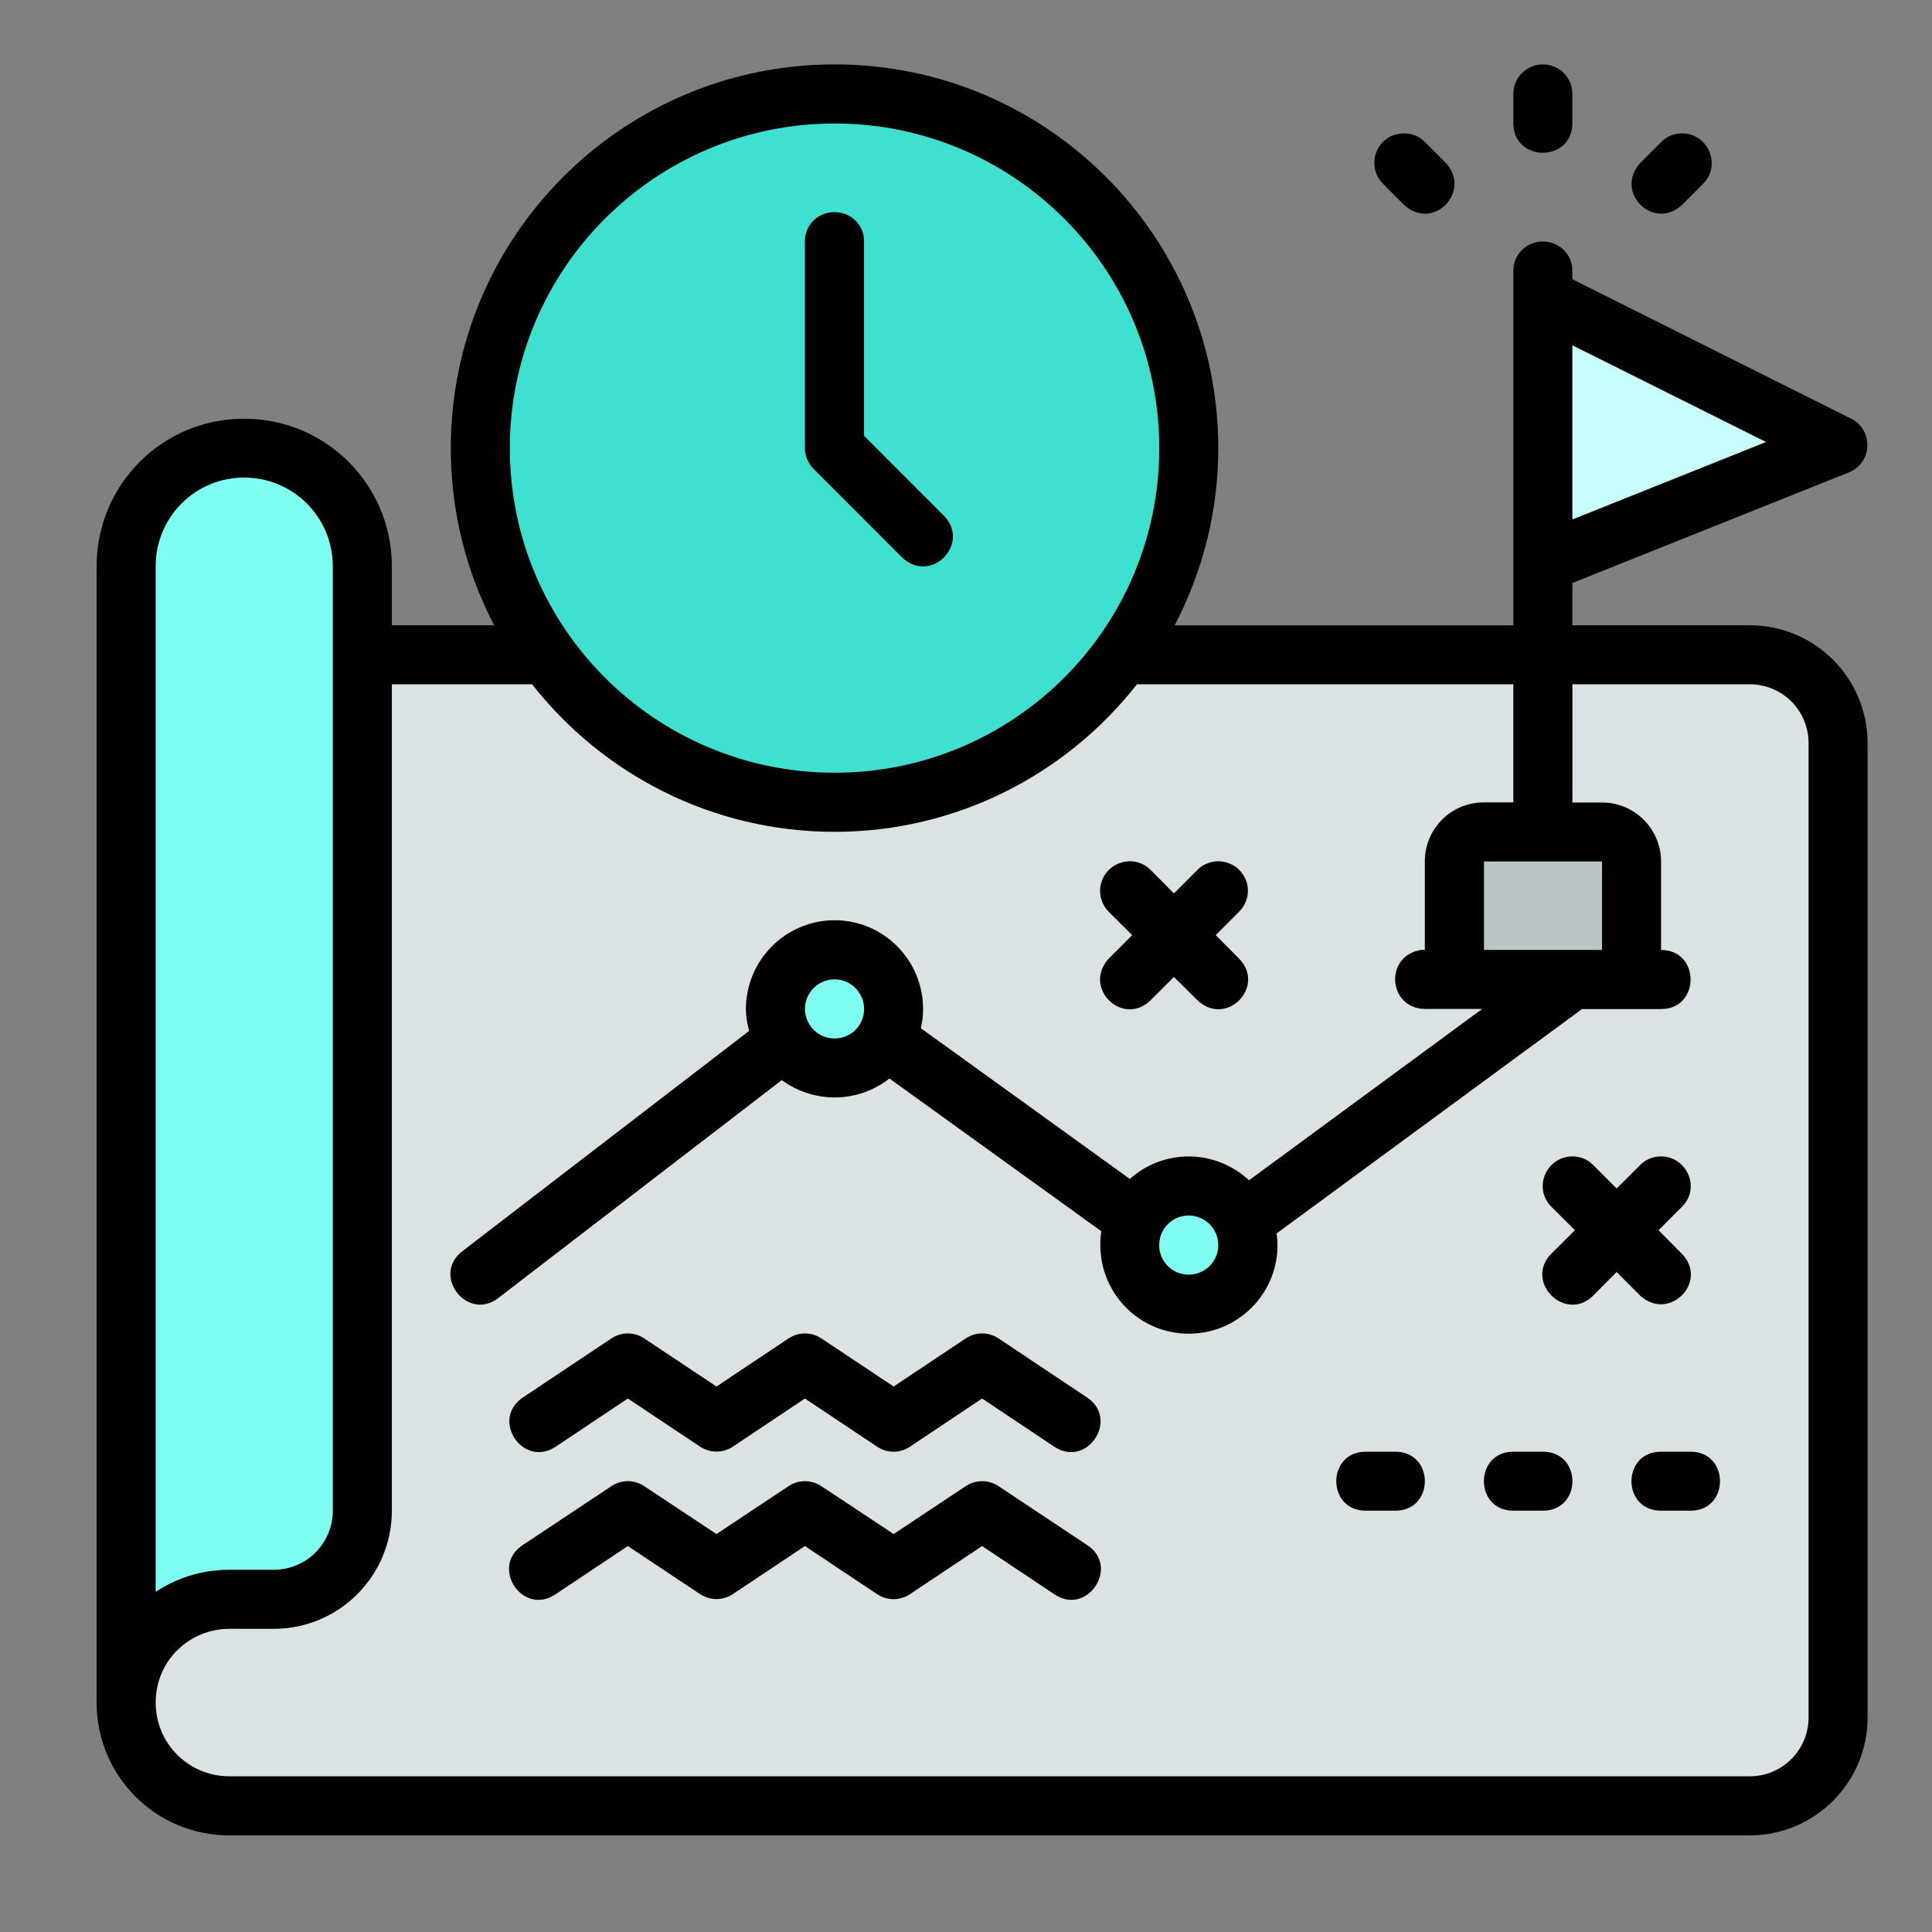 <?xml version="1.0" encoding="UTF-8"?>
<svg xmlns="http://www.w3.org/2000/svg" width="60" height="60" viewBox="0 0 60 60" fill="none">
  <rect x="0" y="0" width="60" height="60" fill="#808080" stroke="none"/>
  <path d="M54.333 20.333C55.857 20.333 57.082 21.559 57.082 23.082V53.331C57.082 54.855 55.855 56.079 54.333 56.079H7.125C5.503 56.079 3.938 54.661 3.938 53.1C3.936 41.127 3.917 32.245 3.917 20.328" fill="#DAE2E3"></path>
  <path d="M3.917 17.584C3.917 15.553 5.551 13.916 7.584 13.916C9.615 13.916 11.251 15.551 11.251 17.584V46.916C11.251 48.441 10.024 49.665 8.502 49.665H7.127C5.35 49.665 3.919 51.097 3.919 52.873L3.917 17.584Z" fill="#7FFDF0"></path>
  <path d="M38.749 38.667C38.749 39.681 37.927 40.5 36.916 40.5C35.905 40.5 35.084 39.679 35.084 38.667C35.084 37.654 35.905 36.835 36.916 36.835C37.929 36.833 38.749 37.654 38.749 38.667Z" fill="#7FFDF0"></path>
  <path d="M36.916 13.916C36.916 19.992 31.992 24.916 25.916 24.916C19.841 24.916 14.916 19.992 14.916 13.916C14.916 7.841 19.841 2.916 25.916 2.916C31.992 2.916 36.916 7.841 36.916 13.916Z" fill="#40E0D0"></path>
  <path d="M27.749 31.333C27.749 32.346 26.927 33.165 25.916 33.165C24.905 33.165 24.084 32.344 24.084 31.333C24.084 30.322 24.905 29.5 25.916 29.5C26.927 29.5 27.749 30.322 27.749 31.333Z" fill="#7FFDF0"></path>
  <path d="M46.084 25.833H49.751C50.26 25.833 50.667 26.242 50.667 26.749V29.498C50.667 30.007 50.258 30.414 49.751 30.414H46.084C45.575 30.414 45.167 30.005 45.167 29.498V26.749C45.167 26.242 45.575 25.833 46.084 25.833Z" fill="#BCC5C6"></path>
  <path d="M47.916 9.236L57.084 13.819L47.916 17.487" fill="#C7FFFC"></path>
  <path d="M14 13.916C14 15.902 14.485 17.771 15.348 19.419H12.169V17.586C12.169 15.063 10.132 13.004 7.582 13.004C5.029 13.004 3 15.061 3 17.586V52.873C3 55.144 4.824 57 7.129 57H54.333C56.349 57 58 55.37 58 53.333V23.086C58 21.07 56.381 19.419 54.333 19.419H48.831V18.105L57.424 14.669C58.149 14.371 58.192 13.36 57.491 13.004L48.831 8.671V8.416C48.837 7.901 48.419 7.494 47.903 7.5C47.397 7.507 46.991 7.912 46.998 8.416V19.421H36.479C37.341 17.773 37.835 15.904 37.835 13.918C37.835 7.347 32.509 2 25.921 2C19.332 2 14 7.347 14 13.916ZM47.903 2C47.397 2.007 46.991 2.421 46.998 2.927V3.848C47.026 5.042 48.805 5.042 48.831 3.848V2.927C48.839 2.412 48.419 1.994 47.903 2ZM25.921 3.835C31.472 3.835 36.002 8.337 36.002 13.916C36.002 19.496 31.481 23.998 25.921 23.998C20.36 23.998 15.833 19.496 15.833 13.916C15.833 8.337 20.369 3.835 25.921 3.835ZM42.951 5.708L43.6 6.357C44.497 7.2 45.721 5.954 44.9 5.059L44.251 4.41C44.079 4.234 43.859 4.143 43.611 4.143C42.783 4.137 42.373 5.113 42.951 5.708ZM51.592 4.41L50.943 5.059C50.115 5.961 51.349 7.194 52.243 6.357L52.892 5.708C53.485 5.107 53.026 4.117 52.211 4.143C51.974 4.15 51.758 4.238 51.592 4.41ZM24.998 7.502V13.916C24.998 14.16 25.097 14.395 25.27 14.565L28.016 17.312C28.911 18.159 30.155 16.89 29.316 16.018L26.833 13.535V7.502C26.843 6.985 26.423 6.582 25.905 6.588C25.397 6.592 24.989 6.991 24.998 7.502ZM48.831 10.723L54.846 13.727L48.831 16.133V10.723ZM7.582 14.831C9.089 14.831 10.335 16.047 10.335 17.586V46.919C10.335 47.91 9.533 48.751 8.502 48.751H7.129C6.236 48.751 5.466 49.021 4.835 49.437V17.586C4.835 16.047 6.074 14.831 7.582 14.831ZM12.169 21.251H16.525C18.709 24.035 22.107 25.833 25.921 25.833C29.724 25.833 33.128 24.035 35.31 21.251H46.998V24.919H46.084C45.049 24.919 44.249 25.753 44.249 26.751V29.498C44.219 29.496 44.186 29.496 44.154 29.498C42.986 29.657 43.091 31.315 44.249 31.333H46.032L38.79 36.654C38.296 36.197 37.632 35.914 36.916 35.914C36.22 35.914 35.575 36.177 35.088 36.613L28.598 31.932C28.642 31.738 28.667 31.542 28.667 31.335C28.667 29.808 27.43 28.579 25.921 28.579C24.392 28.579 23.165 29.828 23.165 31.335C23.165 31.572 23.206 31.796 23.264 32.016L14.356 38.859C13.39 39.61 14.515 41.056 15.479 40.308L24.28 33.543C24.739 33.881 25.313 34.082 25.921 34.082C26.559 34.082 27.154 33.862 27.622 33.493L34.202 38.236C34.18 38.376 34.172 38.525 34.172 38.672C34.172 40.179 35.39 41.419 36.919 41.419C38.445 41.419 39.674 40.181 39.674 38.672C39.674 38.549 39.663 38.424 39.646 38.305L49.132 31.337H51.586C52.808 31.337 52.808 29.502 51.586 29.502V26.756C51.586 25.755 50.773 24.923 49.753 24.923H48.833V21.251H54.335C55.365 21.251 56.167 22.075 56.167 23.084V53.333C56.167 54.335 55.365 55.165 54.335 55.165H7.129C5.863 55.165 4.835 54.156 4.835 52.871C4.835 51.586 5.867 50.584 7.129 50.584H8.502C10.537 50.584 12.169 48.932 12.169 46.916V21.251ZM35.081 26.747C34.245 26.777 33.868 27.732 34.433 28.316L35.161 29.041L34.433 29.77C33.602 30.686 34.875 31.904 35.733 31.063L36.457 30.339L37.186 31.063C38.085 31.915 39.329 30.634 38.479 29.77L37.755 29.041L38.479 28.316C39.066 27.721 38.656 26.753 37.824 26.747C37.587 26.753 37.352 26.846 37.186 27.016L36.457 27.745L35.733 27.016C35.558 26.84 35.33 26.747 35.081 26.747ZM46.086 26.753H49.753V29.5H46.086V26.753ZM25.921 30.414C26.412 30.414 26.835 30.82 26.835 31.337C26.835 31.854 26.416 32.251 25.921 32.251C25.358 32.251 24.998 31.781 24.998 31.337C24.998 30.817 25.425 30.414 25.921 30.414ZM48.839 35.914C48.02 35.914 47.597 36.895 48.181 37.477L48.91 38.206L48.181 38.933C47.315 39.799 48.615 41.099 49.482 40.233L50.206 39.504L50.935 40.233C51.84 41.069 53.076 39.797 52.228 38.933L51.508 38.206L52.235 37.477C52.826 36.895 52.388 35.897 51.558 35.914C51.321 35.921 51.101 36.013 50.935 36.184L50.206 36.91L49.482 36.184C49.309 36.007 49.087 35.914 48.839 35.914ZM36.914 37.749C37.416 37.749 37.835 38.154 37.835 38.672C37.835 39.189 37.406 39.586 36.914 39.586C36.423 39.586 36 39.189 36 38.672C36 38.154 36.412 37.749 36.914 37.749ZM19.491 41.41C19.312 41.412 19.138 41.466 18.989 41.565L16.242 43.398C15.223 44.075 16.236 45.605 17.258 44.928L19.498 43.432L21.744 44.928C22.051 45.131 22.452 45.131 22.758 44.928L24.998 43.432L27.24 44.928C27.548 45.136 27.952 45.136 28.26 44.928L30.5 43.432L32.74 44.928C33.76 45.605 34.775 44.075 33.756 43.398L31.009 41.565C30.701 41.36 30.302 41.36 29.993 41.565L27.753 43.059L25.507 41.565C25.198 41.36 24.799 41.36 24.491 41.565L22.251 43.059L20.005 41.565C19.854 41.464 19.675 41.41 19.491 41.41ZM42.416 45.084C41.194 45.084 41.194 46.916 42.416 46.916H43.333C44.555 46.916 44.555 45.084 43.333 45.084H42.416ZM47 45.084C45.778 45.084 45.778 46.916 47 46.916H47.916C49.139 46.916 49.139 45.084 47.916 45.084H47ZM51.584 45.084C50.361 45.084 50.361 46.916 51.584 46.916H52.5C53.722 46.916 53.722 45.084 52.5 45.084H51.584ZM19.491 45.998C19.312 46 19.138 46.054 18.989 46.153L16.242 47.979C15.199 48.652 16.232 50.211 17.258 49.508L19.498 48.014L21.744 49.508C22.051 49.711 22.452 49.711 22.758 49.508L24.998 48.014L27.24 49.508C27.548 49.715 27.952 49.715 28.26 49.508L30.5 48.014L32.74 49.508C33.764 50.209 34.799 48.65 33.756 47.979L31.009 46.153C30.701 45.948 30.302 45.948 29.993 46.153L27.753 47.641L25.507 46.153C25.198 45.948 24.799 45.948 24.491 46.153L22.251 47.641L20.005 46.153C19.854 46.052 19.675 45.998 19.491 45.998Z" fill="black"></path>
</svg>
